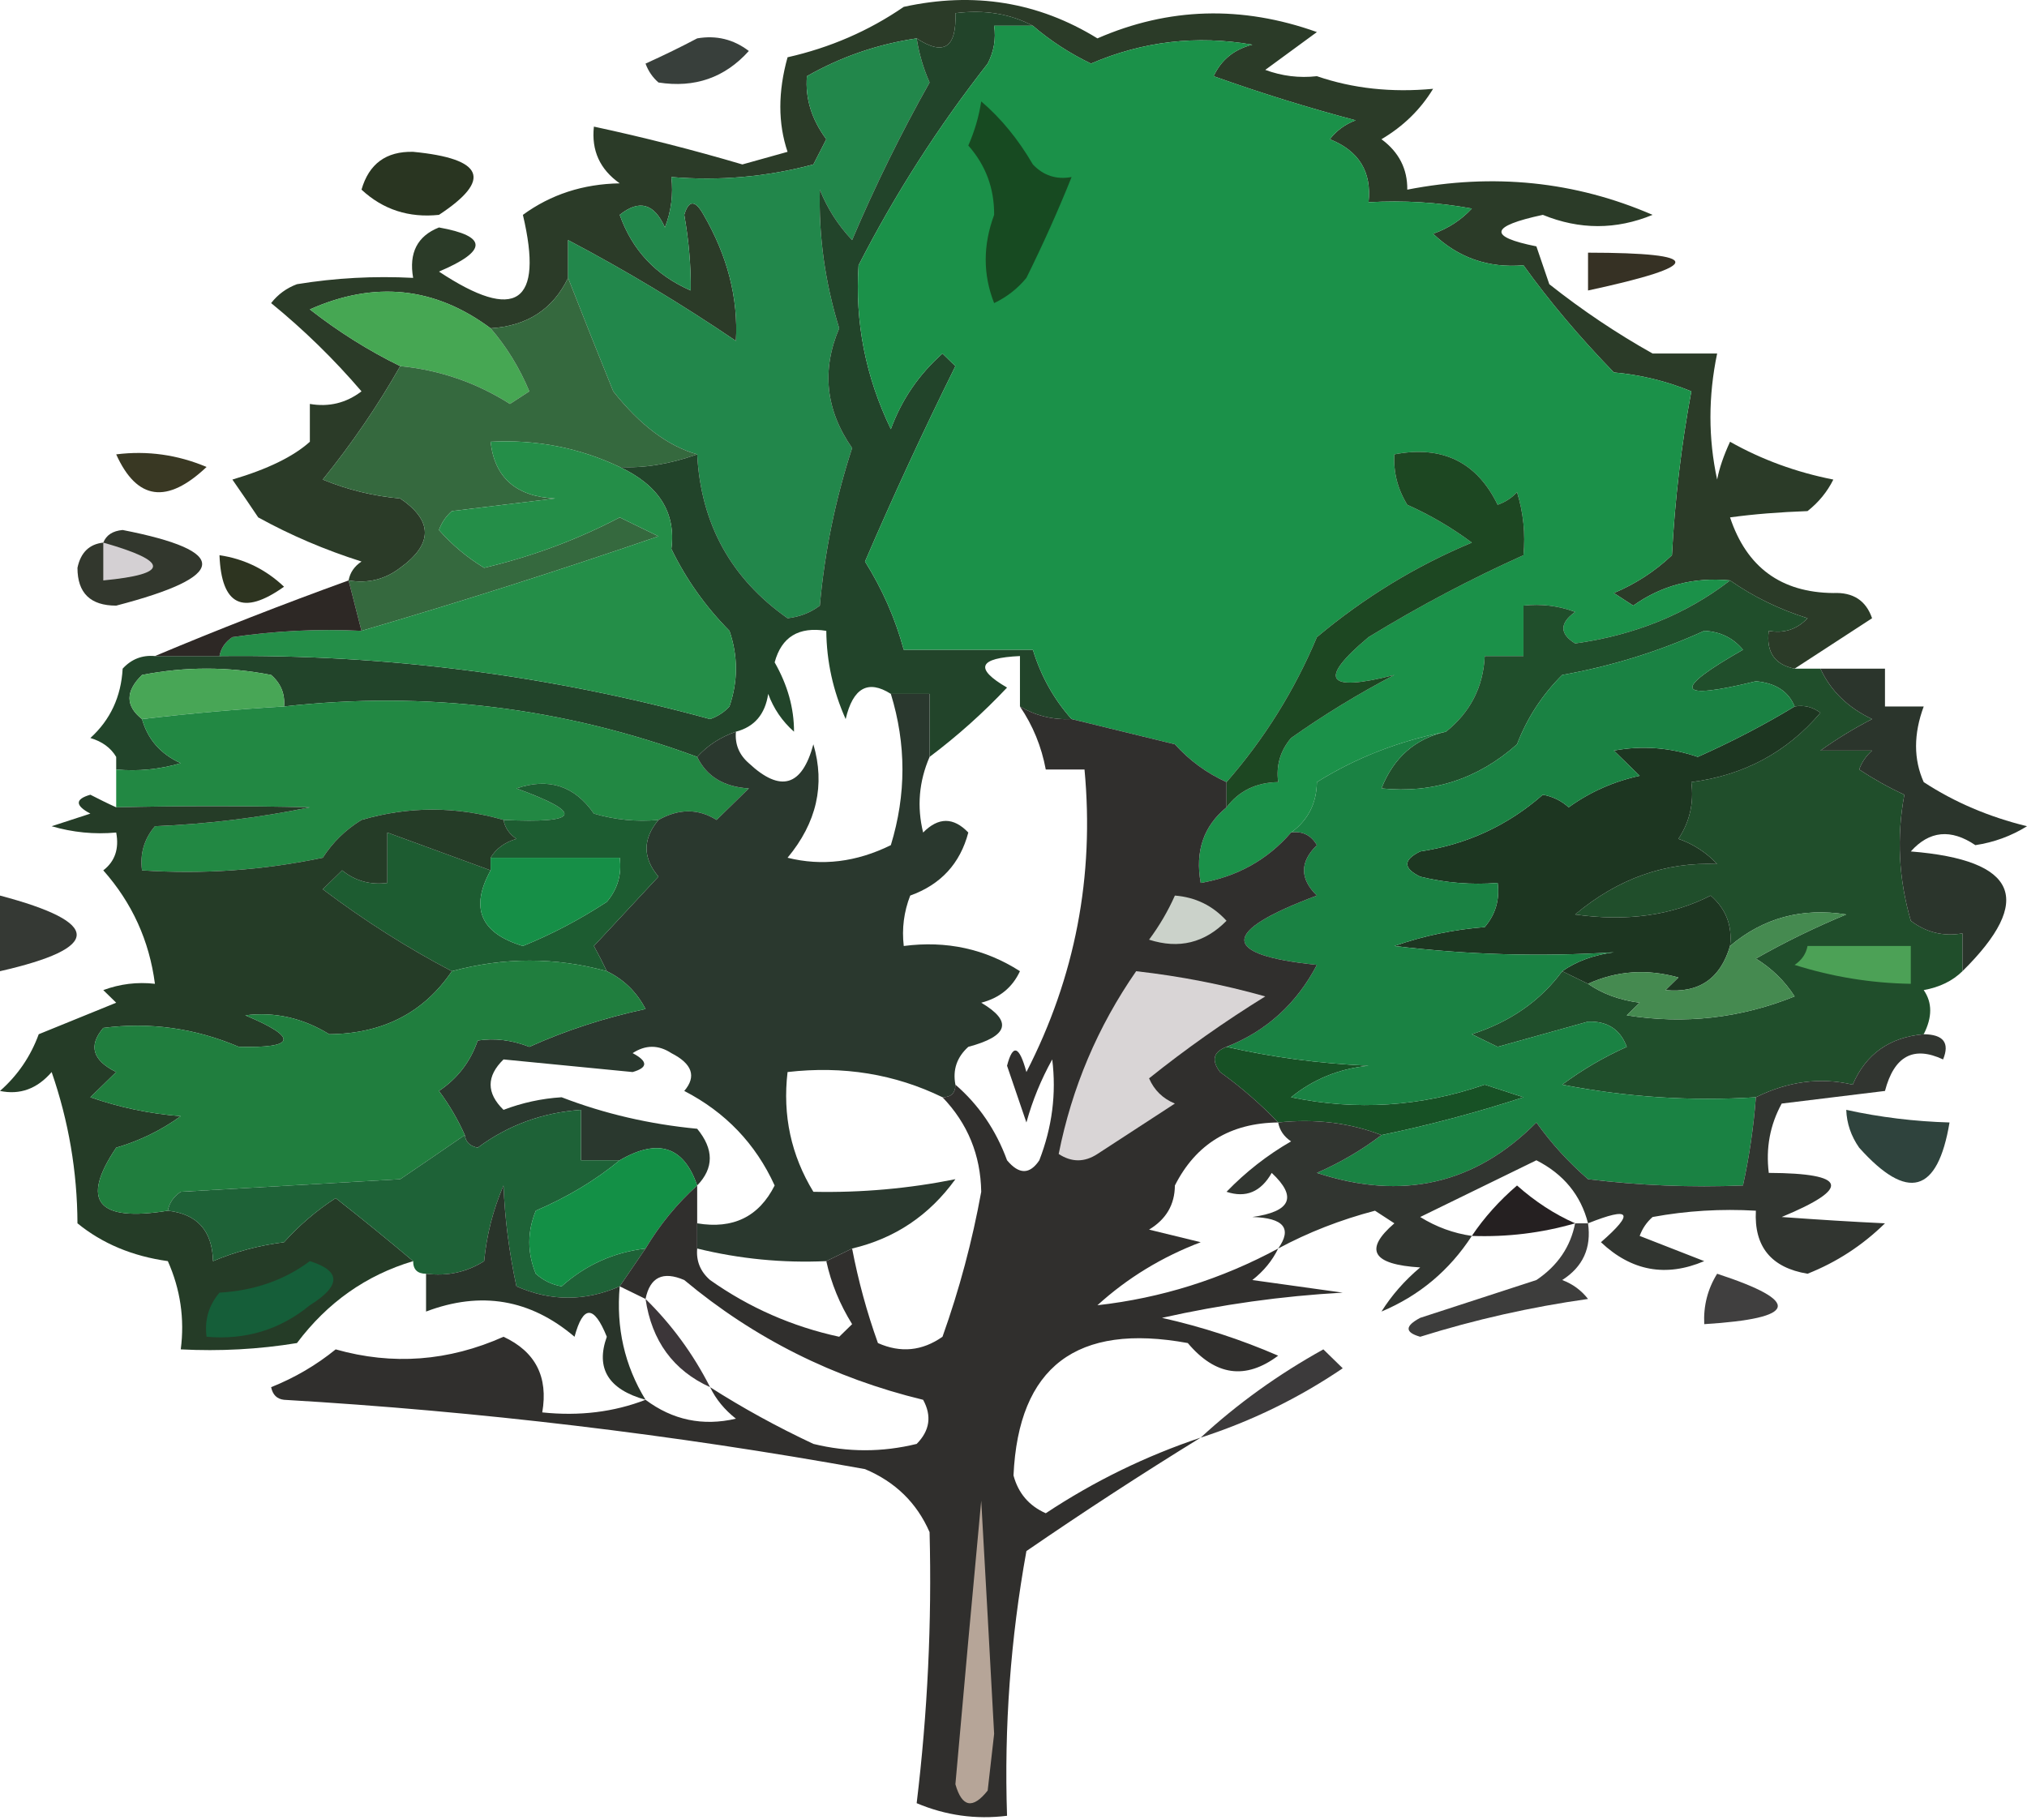 <svg xmlns="http://www.w3.org/2000/svg" width="157" height="141" viewBox="0 0 157 141" fill="none"><path fill-rule="evenodd" clip-rule="evenodd" d="M54 2.973C55.478 2.719 56.811 3.041 58 3.949C56.142 6.019 53.809 6.83 51 6.39C50.543 5.99 50.209 5.502 50 4.926C51.449 4.271 52.782 3.617 54 2.973Z" fill="#383F3B"></path><path fill-rule="evenodd" clip-rule="evenodd" d="M32 11.761C37.479 12.289 38.146 13.919 34 16.644C31.673 16.888 29.673 16.243 28 14.691C28.577 12.689 29.91 11.712 32 11.761Z" fill="#293521"></path><path fill-rule="evenodd" clip-rule="evenodd" d="M102 5.902C104.787 6.859 107.787 7.181 111 6.879C110.021 8.49 108.688 9.789 107 10.785C108.353 11.781 109.02 13.089 109 14.691C115.672 13.392 122.006 14.046 128 16.644C125.18 17.806 122.347 17.806 119.5 16.644C115.398 17.523 115.231 18.333 119 19.085C119.333 20.061 119.667 21.038 120 22.015C122.565 24.046 125.232 25.833 128 27.385C129.667 27.385 131.333 27.385 133 27.385C132.308 30.705 132.308 33.957 133 37.15C133.169 36.271 133.502 35.295 134 34.221C136.458 35.607 139.125 36.584 142 37.15C141.523 38.107 140.857 38.918 140 39.592C137.843 39.67 135.843 39.826 134 40.08C135.286 43.947 137.953 45.9 142 45.939C143.527 45.87 144.527 46.515 145 47.892C142.96 49.22 140.96 50.519 139 51.798C137.452 51.485 136.785 50.509 137 48.868C138.175 49.083 139.175 48.761 140 47.892C137.796 47.198 135.796 46.222 134 44.962C131.21 44.689 128.71 45.343 126.5 46.915C126 46.593 125.5 46.261 125 45.939C126.693 45.226 128.193 44.249 129.5 43.009C129.726 38.722 130.226 34.494 131 30.315C129.077 29.524 127.077 29.035 125 28.85C122.354 26.126 120.021 23.362 118 20.55C115.274 20.784 112.941 19.964 111 18.108C112.172 17.698 113.172 17.044 114 16.155C111.354 15.667 108.687 15.511 106 15.667C106.256 13.314 105.256 11.683 103 10.785C103.525 10.111 104.192 9.623 105 9.32C101.275 8.334 97.608 7.191 94 5.902C94.59 4.633 95.59 3.822 97 3.461C92.688 2.709 88.522 3.197 84.5 4.926C82.857 4.135 81.357 3.158 80 1.996C78.235 1.059 76.235 0.737 74 1.02C74.098 3.705 73.098 4.35 71 2.973C67.972 3.422 65.138 4.398 62.5 5.902C62.359 7.621 62.859 9.242 64 10.785C63.667 11.439 63.333 12.084 63 12.738C59.393 13.704 55.726 14.027 52 13.714C52.157 15.052 51.99 16.361 51.5 17.62C50.674 15.755 49.507 15.433 48 16.644C48.969 19.378 50.802 21.331 53.5 22.503C53.521 20.608 53.354 18.655 53 16.644C53.346 15.472 53.846 15.472 54.5 16.644C56.354 19.847 57.188 23.098 57 26.409C52.767 23.538 48.433 20.931 44 18.597C44 19.573 44 20.55 44 21.526C42.837 23.948 40.837 25.256 38 25.432C33.688 22.22 29.021 21.731 24 23.968C26.224 25.706 28.558 27.17 31 28.362C29.258 31.428 27.258 34.358 25 37.15C26.923 37.941 28.923 38.429 31 38.615C33.544 40.343 33.544 42.14 31 43.986C29.811 44.894 28.478 45.216 27 44.962C27.111 44.357 27.444 43.869 28 43.498C25.164 42.599 22.498 41.457 20 40.08C19.359 39.123 18.692 38.146 18 37.15C20.735 36.34 22.735 35.363 24 34.221C24 33.244 24 32.268 24 31.291C25.478 31.545 26.811 31.223 28 30.315C25.86 27.815 23.527 25.54 21 23.479C21.525 22.805 22.192 22.317 23 22.015C25.982 21.526 28.982 21.37 32 21.526C31.657 19.593 32.324 18.284 34 17.62C37.778 18.294 37.778 19.436 34 21.038C39.96 24.983 42.127 23.518 40.5 16.644C42.666 15.062 45.166 14.251 48 14.203C46.463 13.119 45.797 11.654 46 9.808C49.863 10.638 53.696 11.615 57.5 12.738C58.667 12.415 59.833 12.084 61 11.761C60.254 9.554 60.254 7.113 61 4.437C64.285 3.695 67.285 2.397 70 0.531C75.425 -0.66 80.425 0.151 85 2.973C90.511 0.571 96.178 0.405 102 2.484C100.667 3.461 99.333 4.437 98 5.414C99.293 5.892 100.627 6.058 102 5.902Z" fill="#2B3B28"></path><path fill-rule="evenodd" clip-rule="evenodd" d="M123 19.573C132.016 19.583 132.016 20.559 123 22.503C123 21.526 123 20.55 123 19.573Z" fill="#363124"></path><path fill-rule="evenodd" clip-rule="evenodd" d="M38 25.432C39.24 26.868 40.24 28.498 41 30.315C40.5 30.637 40 30.969 39.5 31.291C36.897 29.641 34.064 28.664 31 28.362C28.558 27.17 26.224 25.706 24 23.968C29.021 21.731 33.688 22.22 38 25.432Z" fill="#46A753"></path><path fill-rule="evenodd" clip-rule="evenodd" d="M71 2.973C71.177 4.135 71.511 5.277 72 6.39C69.77 10.355 67.77 14.427 66 18.597C64.916 17.454 64.083 16.155 63.5 14.691C63.404 18.304 63.904 21.887 65 25.432C63.619 28.674 63.953 31.77 66 34.709C64.704 38.683 63.871 42.755 63.5 46.915C62.775 47.462 61.942 47.784 61 47.892C56.618 44.816 54.285 40.578 54 35.197C51.745 34.562 49.578 32.941 47.5 30.315C46.272 27.288 45.106 24.358 44 21.526C44 20.55 44 19.573 44 18.597C48.433 20.93 52.767 23.538 57 26.409C57.188 23.098 56.354 19.847 54.5 16.644C53.846 15.472 53.346 15.472 53 16.644C53.354 18.655 53.521 20.608 53.5 22.503C50.802 21.331 48.969 19.378 48 16.644C49.507 15.433 50.674 15.755 51.5 17.62C51.99 16.36 52.157 15.052 52 13.714C55.726 14.027 59.393 13.704 63 12.738C63.333 12.083 63.667 11.439 64 10.785C62.859 9.242 62.359 7.621 62.5 5.902C65.138 4.398 67.972 3.422 71 2.973Z" fill="#22874B"></path><path fill-rule="evenodd" clip-rule="evenodd" d="M44 21.526C45.106 24.358 46.272 27.288 47.5 30.315C49.578 32.941 51.745 34.562 54 35.197C51.848 35.959 49.848 36.281 48 36.174C44.87 34.689 41.537 34.035 38 34.221C38.309 37.004 39.975 38.468 43 38.615C40.333 38.937 37.667 39.269 35 39.591C34.543 39.992 34.209 40.48 34 41.056C35.014 42.209 36.181 43.185 37.5 43.986C41.211 43.107 44.711 41.808 48 40.08C49 40.568 50 41.056 51 41.544C43.336 44.181 35.669 46.622 28 48.868C27.667 47.569 27.333 46.261 27 44.962C28.478 45.216 29.811 44.894 31 43.986C33.544 42.14 33.544 40.343 31 38.615C28.923 38.429 26.923 37.941 25 37.15C27.258 34.357 29.258 31.428 31 28.362C34.064 28.664 36.897 29.641 39.5 31.291C40 30.969 40.5 30.637 41 30.315C40.24 28.498 39.24 26.868 38 25.432C40.837 25.256 42.837 23.948 44 21.526Z" fill="#35693E"></path><path fill-rule="evenodd" clip-rule="evenodd" d="M9 35.197C11.424 34.895 13.757 35.227 16 36.174C12.935 39.074 10.602 38.752 9 35.197Z" fill="#393823"></path><path fill-rule="evenodd" clip-rule="evenodd" d="M80 1.996C79 1.996 78 1.996 77 1.996C77.15 3.022 76.983 3.998 76.5 4.926C72.653 9.837 69.32 15.042 66.5 20.55C66.21 24.954 67.043 29.192 69 33.244C69.837 30.959 71.171 29.006 73 27.385C73.333 27.707 73.667 28.04 74 28.362C71.515 33.381 69.181 38.429 67 43.498C68.35 45.656 69.35 47.931 70 50.333C73.333 50.333 76.667 50.333 80 50.333C80.63 52.384 81.63 54.171 83 55.704C81.541 55.772 80.208 55.44 79 54.727C79 53.428 79 52.12 79 50.821C75.782 50.968 75.448 51.778 78 53.263C76.156 55.225 74.156 57.012 72 58.633C72 57.002 72 55.382 72 53.751C71 53.751 70 53.751 69 53.751C67.233 52.628 66.067 53.282 65.5 55.704C64.523 53.516 64.023 51.241 64 48.868C61.865 48.526 60.532 49.337 60 51.309C61.004 53.067 61.504 54.854 61.5 56.68C60.585 55.87 59.919 54.893 59.5 53.751C59.264 55.333 58.431 56.309 57 56.68C55.791 57.1 54.791 57.754 54 58.633C43.628 54.796 32.961 53.497 22 54.727C22.086 53.751 21.752 52.94 21 52.286C17.667 51.632 14.333 51.632 11 52.286C9.709 53.546 9.709 54.688 11 55.704C11.444 57.276 12.444 58.418 14 59.121C12.366 59.6 10.699 59.766 9 59.61C9 59.288 9 58.956 9 58.633C8.582 57.93 7.916 57.442 7 57.169C8.546 55.762 9.379 53.975 9.5 51.798C10.171 51.065 11.004 50.733 12 50.821C13.667 50.821 15.333 50.821 17 50.821C29.925 50.675 42.591 52.306 55 55.704C55.586 55.499 56.086 55.176 56.5 54.727C57.167 52.774 57.167 50.821 56.5 48.868C54.645 46.993 53.145 44.884 52 42.521C52.369 39.709 51.035 37.599 48 36.174C49.848 36.281 51.848 35.959 54 35.197C54.285 40.578 56.618 44.816 61 47.892C61.942 47.784 62.775 47.462 63.5 46.915C63.871 42.755 64.704 38.683 66 34.709C63.953 31.77 63.619 28.674 65 25.432C63.904 21.887 63.404 18.304 63.5 14.691C64.083 16.155 64.916 17.454 66 18.597C67.77 14.427 69.77 10.355 72 6.39C71.511 5.277 71.177 4.135 71 2.973C73.098 4.35 74.098 3.705 74 1.02C76.235 0.737 78.235 1.059 80 1.996Z" fill="#22442A"></path><path fill-rule="evenodd" clip-rule="evenodd" d="M80.001 1.996C81.357 3.158 82.857 4.135 84.501 4.926C88.522 3.197 92.689 2.709 97.001 3.461C95.591 3.822 94.591 4.633 94.001 5.902C97.609 7.191 101.275 8.334 105 9.32C104.192 9.623 103.525 10.111 103 10.785C105.256 11.683 106.256 13.314 106 15.667C108.687 15.511 111.354 15.667 114 16.155C113.172 17.044 112.172 17.698 111 18.108C112.941 19.964 115.274 20.784 118 20.55C120.021 23.362 122.354 26.125 125 28.85C127.077 29.035 129.077 29.524 131 30.315C130.226 34.494 129.726 38.722 129.5 43.009C128.193 44.249 126.693 45.226 125 45.939C125.5 46.261 126 46.593 126.5 46.915C128.71 45.343 131.21 44.689 134 44.962C130.621 47.579 126.621 49.2 122 49.845C120.789 49.093 120.789 48.273 122 47.403C120.707 46.925 119.373 46.759 118 46.915C118 48.214 118 49.522 118 50.821C117 50.821 116 50.821 115 50.821C114.885 53.214 113.885 55.167 112 56.68C108.351 57.403 105.017 58.702 102 60.586C101.973 62.246 101.306 63.545 100 64.492C98.16 66.611 95.826 67.91 93.001 68.398C92.555 65.947 93.221 63.994 95.001 62.539C95.968 61.26 97.302 60.615 99.001 60.586C98.831 59.297 99.163 58.155 100 57.168C102.56 55.362 105.227 53.731 108 52.286C102.717 53.643 102.051 52.667 106 49.356C109.937 46.944 113.937 44.835 118 43.009C118.16 41.349 117.994 39.718 117.5 38.127C117.086 38.576 116.586 38.898 116 39.103C114.391 35.793 111.724 34.484 108 35.197C107.921 36.594 108.254 37.892 109 39.103C110.787 39.904 112.454 40.88 114 42.033C109.669 43.839 105.669 46.281 102 49.356C100.267 53.487 97.933 57.227 95.001 60.586C93.471 59.893 92.138 58.916 91.001 57.657C88.334 57.002 85.667 56.358 83.001 55.704C81.631 54.171 80.631 52.384 80.001 50.333C76.667 50.333 73.334 50.333 70.001 50.333C69.351 47.931 68.351 45.656 67.001 43.497C69.182 38.429 71.515 33.381 74.001 28.362C73.667 28.039 73.334 27.707 73.001 27.385C71.171 29.006 69.838 30.959 69.001 33.244C67.044 29.192 66.21 24.954 66.501 20.55C69.32 15.042 72.654 9.837 76.501 4.926C76.983 3.998 77.15 3.021 77.001 1.996C78.001 1.996 79.001 1.996 80.001 1.996Z" fill="#1B9149"></path><path fill-rule="evenodd" clip-rule="evenodd" d="M76 7.855C77.535 9.164 78.868 10.794 80 12.738C80.825 13.607 81.825 13.929 83 13.714C81.956 16.321 80.79 18.919 79.5 21.526C78.811 22.366 77.978 23.011 77 23.479C76.13 21.272 76.13 18.997 77 16.644C77.014 14.583 76.347 12.796 75 11.273C75.489 10.16 75.823 9.017 76 7.855Z" fill="#174A21"></path><path fill-rule="evenodd" clip-rule="evenodd" d="M17 43.009C18.923 43.292 20.59 44.113 22 45.45C18.814 47.716 17.148 46.905 17 43.009Z" fill="#2D3420"></path><path fill-rule="evenodd" clip-rule="evenodd" d="M8 42.033C8.235 41.447 8.735 41.124 9.5 41.056C17.872 42.697 17.706 44.65 9 46.915C7 46.915 6 45.939 6 43.986C6.247 42.804 6.914 42.15 8 42.033Z" fill="#32372D"></path><path fill-rule="evenodd" clip-rule="evenodd" d="M8 42.033C13.138 43.497 13.138 44.474 8 44.962C8 43.986 8 43.009 8 42.033Z" fill="#D4D0D3"></path><path fill-rule="evenodd" clip-rule="evenodd" d="M48 36.174C51.035 37.599 52.369 39.709 52 42.521C53.145 44.884 54.645 46.993 56.5 48.868C57.167 50.821 57.167 52.774 56.5 54.727C56.086 55.176 55.586 55.499 55 55.704C42.591 52.306 29.925 50.675 17 50.821C17.111 50.216 17.444 49.727 18 49.356C21.317 48.868 24.65 48.702 28 48.868C35.669 46.622 43.336 44.181 51 41.544C50 41.056 49 40.568 48 40.08C44.711 41.808 41.211 43.107 37.5 43.986C36.181 43.185 35.014 42.209 34 41.056C34.209 40.48 34.543 39.992 35 39.592C37.667 39.269 40.333 38.937 43 38.615C39.975 38.468 38.309 37.004 38 34.221C41.537 34.035 44.87 34.689 48 36.174Z" fill="#248E48"></path><path fill-rule="evenodd" clip-rule="evenodd" d="M95 62.539C95 61.885 95 61.24 95 60.586C97.933 57.227 100.267 53.487 102 49.356C105.669 46.281 109.669 43.839 114 42.033C112.454 40.88 110.787 39.904 109 39.103C108.254 37.892 107.921 36.594 108 35.197C111.724 34.484 114.391 35.793 116 39.103C116.586 38.898 117.086 38.576 117.5 38.127C117.994 39.718 118.16 41.349 118 43.009C113.937 44.835 109.937 46.945 106 49.356C102.051 52.667 102.717 53.643 108 52.286C105.227 53.731 102.56 55.362 100 57.169C99.163 58.155 98.83 59.297 99 60.586C97.301 60.616 95.967 61.26 95 62.539Z" fill="#1D4722"></path><path fill-rule="evenodd" clip-rule="evenodd" d="M27 44.962C27.333 46.261 27.667 47.569 28 48.868C24.65 48.702 21.317 48.868 18 49.356C17.444 49.727 17.111 50.216 17 50.821C15.333 50.821 13.667 50.821 12 50.821C16.904 48.761 21.904 46.808 27 44.962Z" fill="#2D2825"></path><path fill-rule="evenodd" clip-rule="evenodd" d="M134 44.962C135.796 46.222 137.796 47.198 140 47.892C139.175 48.761 138.175 49.083 137 48.868C136.785 50.509 137.452 51.485 139 51.798C139.667 51.798 140.333 51.798 141 51.798C141.792 53.516 143.125 54.815 145 55.704C143.592 56.426 142.259 57.246 141 58.145C142.333 58.145 143.667 58.145 145 58.145C144.543 58.545 144.209 59.033 144 59.61C145.128 60.352 146.295 61.006 147.5 61.563C146.892 64.834 147.059 68.086 148 71.328C149.189 72.236 150.522 72.558 152 72.304C152 73.281 152 74.257 152 75.234C151.237 75.986 150.237 76.474 149 76.698C149.671 77.665 149.671 78.798 149 80.116C146.352 80.35 144.518 81.649 143.5 84.022C141.004 83.436 138.504 83.758 136 84.999C130.956 85.321 125.956 84.989 121 84.022C122.546 82.87 124.213 81.893 126 81.093C125.5 79.745 124.5 79.091 123 79.14C120.667 79.794 118.333 80.438 116 81.093C115.333 80.77 114.667 80.438 114 80.116C116.978 79.159 119.311 77.528 121 75.234C121.667 75.556 122.333 75.888 123 76.21C124.109 76.982 125.442 77.47 127 77.675C126.667 77.997 126.333 78.329 126 78.651C130.472 79.364 134.805 78.876 139 77.187C138.237 75.995 137.237 75.019 136 74.257C138.269 72.968 140.602 71.835 143 70.839C139.556 70.293 136.556 71.113 134 73.281C134.188 71.718 133.688 70.41 132.5 69.375C129.486 70.918 125.986 71.406 122 70.839C125.321 68.056 128.988 66.758 133 66.933C132.172 66.045 131.172 65.391 130 64.98C130.88 63.652 131.214 62.188 131 60.586C135.075 60.059 138.408 58.272 141 55.215C140.406 54.766 139.739 54.6 139 54.727C138.53 53.565 137.53 52.911 136 52.774C129.793 54.297 129.46 53.487 135 50.333C134.237 49.415 133.237 48.927 132 48.868C128.532 50.45 124.866 51.593 121 52.286C119.445 53.829 118.278 55.626 117.5 57.657C114.479 60.342 110.979 61.484 107 61.074C107.945 58.682 109.611 57.217 112 56.68C113.885 55.167 114.885 53.214 115 50.821C116 50.821 117 50.821 118 50.821C118 49.522 118 48.214 118 46.915C119.373 46.759 120.707 46.925 122 47.403C120.789 48.273 120.789 49.093 122 49.845C126.621 49.2 130.621 47.579 134 44.962Z" fill="#204E2B"></path><path fill-rule="evenodd" clip-rule="evenodd" d="M22 54.727C18.321 54.942 14.654 55.274 11 55.704C9.708 54.688 9.708 53.546 11 52.286C14.333 51.632 17.666 51.632 21 52.286C21.752 52.94 22.085 53.751 22 54.727Z" fill="#48A656"></path><path fill-rule="evenodd" clip-rule="evenodd" d="M54 58.633C54.73 60.147 56.063 60.957 58 61.075C57.167 61.885 56.333 62.705 55.5 63.516C54.086 62.627 52.586 62.627 51 63.516C49.301 63.672 47.634 63.506 46 63.028C44.503 60.87 42.503 60.225 40 61.075C45.275 62.989 44.942 63.799 39 63.516C35.322 62.451 31.655 62.451 28 63.516C26.763 64.278 25.763 65.254 25 66.445C20.38 67.412 15.714 67.744 11 67.422C10.83 66.133 11.163 64.99 12 64.004C16.041 63.838 20.041 63.35 24 62.539C18.889 62.422 13.889 62.422 9 62.539C9 61.563 9 60.586 9 59.61C10.699 59.766 12.366 59.6 14 59.121C12.444 58.419 11.444 57.276 11 55.704C14.655 55.274 18.321 54.942 22 54.727C32.961 53.497 43.628 54.796 54 58.633Z" fill="#228843"></path><path fill-rule="evenodd" clip-rule="evenodd" d="M69 53.751C70 53.751 71 53.751 72 53.751C72 55.381 72 57.002 72 58.633C71.177 60.537 71.01 62.49 71.5 64.492C72.683 63.291 73.849 63.291 75 64.492C74.368 66.894 72.868 68.525 70.5 69.375C70.01 70.634 69.843 71.943 70 73.281C73.307 72.851 76.307 73.505 79 75.234C78.41 76.503 77.41 77.314 76 77.675C78.446 79.12 78.112 80.263 75 81.093C74.114 81.893 73.781 82.87 74 84.022C74 84.676 73.667 84.999 73 84.999C69.313 83.202 65.313 82.548 61 83.046C60.606 86.395 61.273 89.491 63 92.322C66.74 92.401 70.406 92.069 74 91.346C71.98 94.148 69.314 95.936 66 96.717C65.333 97.039 64.667 97.371 64 97.693C60.598 97.849 57.264 97.517 54 96.717C54 96.062 54 95.418 54 94.764C56.778 95.232 58.778 94.256 60 91.834C58.528 88.602 56.194 86.161 53 84.51C53.958 83.388 53.625 82.411 52 81.581C51 80.927 50 80.927 49 81.581C50.196 82.216 50.196 82.704 49 83.046C45.667 82.723 42.333 82.391 39 82.069C37.667 83.368 37.667 84.676 39 85.975C40.438 85.428 41.938 85.096 43.5 84.999C46.814 86.278 50.314 87.088 54 87.44C55.301 89.022 55.301 90.487 54 91.834C52.967 88.807 50.967 88.153 48 89.881C47 89.881 46 89.881 45 89.881C45 88.582 45 87.274 45 85.975C42.025 86.18 39.358 87.157 37 88.905C36.393 88.787 36.06 88.456 36 87.928C35.472 86.737 34.805 85.594 34 84.51C35.439 83.544 36.439 82.245 37 80.604C38.303 80.399 39.636 80.565 41 81.093C43.842 79.814 46.842 78.837 50 78.163C49.312 76.845 48.312 75.868 47 75.234C46.696 74.599 46.363 73.945 46 73.281C47.663 71.494 49.33 69.707 51 67.91C49.772 66.455 49.772 64.99 51 63.516C52.586 62.627 54.086 62.627 55.5 63.516C56.333 62.705 57.167 61.885 58 61.074C56.063 60.957 54.73 60.147 54 58.633C54.791 57.754 55.791 57.1 57 56.68C56.914 57.657 57.248 58.467 58 59.121C60.453 61.416 62.119 60.928 63 57.657C63.923 60.801 63.257 63.73 61 66.445C63.659 67.109 66.326 66.787 69 65.469C70.198 61.553 70.198 57.647 69 53.751Z" fill="#2A382E"></path><path fill-rule="evenodd" clip-rule="evenodd" d="M139 54.727C139.739 54.6 140.406 54.766 141 55.215C138.408 58.272 135.075 60.059 131 60.586C131.214 62.188 130.88 63.653 130 64.981C131.172 65.391 132.172 66.045 133 66.933C128.988 66.758 125.321 68.056 122 70.84C125.986 71.406 129.486 70.918 132.5 69.375C133.688 70.41 134.188 71.718 134 73.281C133.251 75.82 131.584 76.952 129 76.698C129.333 76.376 129.667 76.044 130 75.722C127.571 75.038 125.238 75.195 123 76.21C122.333 75.888 121.667 75.556 121 75.234C122.109 74.462 123.442 73.974 125 73.769C119.313 74.13 113.646 73.964 108 73.281C110.266 72.49 112.6 72.002 115 71.816C115.837 70.83 116.17 69.687 116 68.398C113.973 68.555 111.973 68.398 110 67.91C108.667 67.256 108.667 66.611 110 65.957C113.62 65.41 116.787 63.945 119.5 61.563C120.272 61.7 120.939 62.032 121.5 62.539C123.148 61.348 124.981 60.537 127 60.098C126.333 59.444 125.667 58.799 125 58.145C127.18 57.735 129.346 57.901 131.5 58.633C134.127 57.462 136.627 56.163 139 54.727Z" fill="#1D3621"></path><path fill-rule="evenodd" clip-rule="evenodd" d="M51 63.516C49.772 64.99 49.772 66.455 51 67.91C49.33 69.707 47.663 71.494 46 73.281C46.363 73.945 46.696 74.599 47 75.234C43.028 74.14 39.028 74.14 35 75.234C31.599 73.456 28.266 71.347 25 68.886C25.5 68.398 26 67.91 26.5 67.422C27.511 68.242 28.678 68.564 30 68.398C30 67.099 30 65.791 30 64.492C32.667 65.469 35.333 66.445 38 67.422C36.388 70.341 37.221 72.294 40.5 73.281C42.744 72.373 44.91 71.23 47 69.863C47.837 68.877 48.17 67.734 48 66.445C44.667 66.445 41.333 66.445 38 66.445C38.417 65.742 39.084 65.254 40 64.98C39.444 64.609 39.111 64.121 39 63.516C44.942 63.799 45.275 62.988 40 61.074C42.503 60.225 44.503 60.869 46 63.027C47.634 63.506 49.301 63.672 51 63.516Z" fill="#1D5C31"></path><path fill-rule="evenodd" clip-rule="evenodd" d="M9 62.539C13.889 62.422 18.889 62.422 24 62.539C20.041 63.35 16.041 63.838 12 64.004C11.163 64.99 10.83 66.133 11 67.422C15.714 67.744 20.38 67.412 25 66.445C25.763 65.254 26.763 64.277 28 63.516C31.655 62.451 35.322 62.451 39 63.516C39.111 64.121 39.444 64.609 40 64.98C39.084 65.254 38.417 65.742 38 66.445C38 66.767 38 67.099 38 67.422C35.333 66.445 32.667 65.469 30 64.492C30 65.791 30 67.099 30 68.398C28.678 68.564 27.511 68.242 26.5 67.422C26 67.91 25.5 68.398 25 68.886C28.266 71.347 31.599 73.457 35 75.234C32.816 78.456 29.649 80.077 25.5 80.116C23.45 78.856 21.283 78.368 19 78.651C23.114 80.38 22.947 81.2 18.5 81.093C15.102 79.647 11.602 79.159 8 79.628C6.832 81.005 7.165 82.138 9 83.046C8.333 83.7 7.667 84.344 7 84.999C9.266 85.79 11.6 86.278 14 86.463C12.5 87.547 10.833 88.368 9 88.905C6.211 93.045 7.544 94.676 13 93.787C15.276 94.041 16.443 95.34 16.5 97.693C18.234 96.961 20.067 96.473 22 96.228C23.185 94.91 24.519 93.768 26 92.811C28.102 94.461 30.102 96.092 32 97.693C28.369 98.777 25.369 100.886 23 104.04C20.018 104.529 17.018 104.685 14 104.529C14.308 102.166 13.974 99.881 13 97.693C10.262 97.312 7.928 96.336 6 94.764C5.982 90.75 5.315 86.844 4 83.046C2.88 84.344 1.547 84.833 0 84.51C1.372 83.3 2.372 81.835 3 80.116C5 79.306 7 78.485 9 77.675C8.667 77.353 8.333 77.021 8 76.698C9.293 76.22 10.627 76.054 12 76.21C11.565 72.871 10.232 69.941 8 67.422C8.904 66.728 9.237 65.752 9 64.492C7.301 64.648 5.634 64.482 4 64.004C5 63.682 6 63.35 7 63.027C5.804 62.393 5.804 61.904 7 61.563C7.684 61.914 8.35 62.246 9 62.539Z" fill="#253C27"></path><path fill-rule="evenodd" clip-rule="evenodd" d="M141 51.798C142.667 51.798 144.333 51.798 146 51.798C146 52.774 146 53.751 146 54.727C147 54.727 148 54.727 149 54.727C148.209 56.866 148.209 58.819 149 60.586C151.387 62.149 154.053 63.281 157 64.004C155.771 64.766 154.438 65.254 153 65.469C151.108 64.189 149.441 64.346 148 65.957C156.266 66.621 157.599 69.707 152 75.234C152 74.257 152 73.281 152 72.304C150.522 72.558 149.189 72.236 148 71.328C147.059 68.086 146.892 64.834 147.5 61.563C146.295 61.006 145.128 60.352 144 59.61C144.209 59.033 144.543 58.545 145 58.145C143.667 58.145 142.333 58.145 141 58.145C142.259 57.246 143.592 56.426 145 55.704C143.125 54.815 141.792 53.516 141 51.798Z" fill="#2B352C"></path><path fill-rule="evenodd" clip-rule="evenodd" d="M38 66.445C41.334 66.445 44.667 66.445 48 66.445C48.17 67.734 47.837 68.877 47 69.863C44.911 71.23 42.744 72.373 40.5 73.281C37.221 72.294 36.388 70.341 38 67.422C38 67.099 38 66.767 38 66.445Z" fill="#168F47"></path><path fill-rule="evenodd" clip-rule="evenodd" d="M140 73.281C142.667 73.281 145.333 73.281 148 73.281C148 74.257 148 75.234 148 76.21C144.932 76.161 141.932 75.673 139 74.746C139.556 74.374 139.889 73.886 140 73.281Z" fill="#4CA156"></path><path fill-rule="evenodd" clip-rule="evenodd" d="M0 69.375C7.919 71.474 7.919 73.427 0 75.234C0 73.281 0 71.328 0 69.375Z" fill="#353934"></path><path fill-rule="evenodd" clip-rule="evenodd" d="M123 76.21C125.238 75.195 127.571 75.038 130 75.722C129.667 76.044 129.333 76.376 129 76.698C131.584 76.952 133.251 75.82 134 73.281C136.556 71.113 139.556 70.293 143 70.839C140.602 71.835 138.269 72.968 136 74.257C137.237 75.019 138.237 75.995 139 77.187C134.805 78.876 130.472 79.364 126 78.651C126.333 78.329 126.667 77.997 127 77.675C125.442 77.47 124.109 76.982 123 76.21Z" fill="#458A50"></path><path fill-rule="evenodd" clip-rule="evenodd" d="M47 75.234C48.312 75.868 49.312 76.845 50 78.163C46.842 78.837 43.842 79.813 41 81.093C39.636 80.565 38.303 80.399 37 80.604C36.439 82.245 35.439 83.544 34 84.51C34.805 85.594 35.472 86.737 36 87.928C34.362 89.061 32.696 90.194 31 91.346C25.333 91.668 19.667 92 14 92.322C13.444 92.693 13.111 93.182 13 93.787C7.544 94.676 6.211 93.045 9 88.905C10.833 88.368 12.5 87.547 14 86.463C11.6 86.278 9.266 85.79 7 84.999C7.667 84.344 8.333 83.7 9 83.046C7.165 82.137 6.832 81.005 8 79.628C11.602 79.159 15.102 79.647 18.5 81.093C22.947 81.2 23.114 80.38 19 78.651C21.283 78.368 23.45 78.856 25.5 80.116C29.649 80.077 32.816 78.456 35 75.234C39.028 74.14 43.028 74.14 47 75.234Z" fill="#207E3E"></path><path fill-rule="evenodd" clip-rule="evenodd" d="M95 81.093C98.477 81.893 102.144 82.382 106 82.558C103.72 82.782 101.72 83.602 100 84.999C105.052 86.053 110.052 85.731 115 84.022C116 84.344 117 84.677 118 84.999C114.378 86.18 110.711 87.157 107 87.928C104.552 86.981 101.885 86.649 99 86.952C97.667 85.555 96.167 84.247 94.5 83.046C93.808 82.128 93.975 81.483 95 81.093Z" fill="#175125"></path><path fill-rule="evenodd" clip-rule="evenodd" d="M139 54.727C136.627 56.163 134.127 57.461 131.5 58.633C129.346 57.901 127.18 57.735 125 58.145C125.667 58.799 126.333 59.444 127 60.098C124.981 60.537 123.148 61.348 121.5 62.539C120.939 62.031 120.272 61.699 119.5 61.563C116.787 63.945 113.62 65.41 110 65.957C108.667 66.611 108.667 67.256 110 67.91C111.973 68.398 113.973 68.554 116 68.398C116.17 69.687 115.837 70.83 115 71.816C112.6 72.001 110.266 72.49 108 73.281C113.646 73.964 119.313 74.13 125 73.769C123.442 73.974 122.109 74.462 121 75.234C119.311 77.528 116.978 79.159 114 80.116C114.667 80.438 115.333 80.77 116 81.093C118.333 80.438 120.667 79.794 123 79.14C124.5 79.091 125.5 79.745 126 81.093C124.213 81.893 122.546 82.87 121 84.022C125.956 84.989 130.956 85.321 136 84.999C135.826 87.303 135.493 89.579 135 91.834C130.986 92 126.986 91.834 123 91.346C121.481 90.028 120.148 88.563 119 86.952C114.261 91.737 108.595 93.035 102 90.858C103.819 90.057 105.486 89.081 107 87.928C110.711 87.157 114.378 86.18 118 84.999C117 84.676 116 84.344 115 84.022C110.052 85.731 105.052 86.053 100 84.999C101.72 83.602 103.72 82.782 106 82.557C102.144 82.382 98.477 81.893 95 81.093C98.09 79.872 100.423 77.753 102 74.745C94.51 73.974 94.51 72.177 102 69.375C100.667 68.076 100.667 66.767 102 65.469C101.543 64.688 100.876 64.365 100 64.492C101.306 63.545 101.973 62.246 102 60.586C105.017 58.702 108.351 57.403 112 56.68C109.611 57.217 107.945 58.682 107 61.074C110.979 61.485 114.479 60.342 117.5 57.657C118.278 55.626 119.445 53.829 121 52.286C124.866 51.593 128.532 50.45 132 48.868C133.237 48.927 134.237 49.415 135 50.333C129.46 53.487 129.793 54.297 136 52.774C137.53 52.911 138.53 53.565 139 54.727Z" fill="#1A8243"></path><path fill-rule="evenodd" clip-rule="evenodd" d="M143 85.975C145.627 86.551 148.294 86.874 151 86.952C150.083 92.449 147.749 93.094 144 88.905C143.373 88.006 143.039 87.03 143 85.975Z" fill="#2F433D"></path><path fill-rule="evenodd" clip-rule="evenodd" d="M48 89.881C46.105 91.444 43.938 92.742 41.5 93.787C40.833 95.418 40.833 97.039 41.5 98.67C42.061 99.177 42.728 99.51 43.5 99.646C45.36 97.986 47.527 97.01 50 96.717C49.333 97.693 48.667 98.67 48 99.646C45.327 100.818 42.66 100.818 40 99.646C39.433 97 39.099 94.393 39 91.834C38.192 93.709 37.692 95.662 37.5 97.693C36.144 98.552 34.644 98.875 33 98.67C32.333 98.67 32 98.347 32 97.693C30.102 96.092 28.102 94.461 26 92.811C24.519 93.768 23.185 94.91 22 96.228C20.067 96.473 18.234 96.961 16.5 97.693C16.443 95.34 15.276 94.041 13 93.787C13.111 93.182 13.444 92.694 14 92.323C19.667 92 25.333 91.668 31 91.346C32.696 90.194 34.362 89.061 36 87.928C36.06 88.456 36.393 88.787 37 88.905C39.358 87.157 42.025 86.18 45 85.975C45 87.274 45 88.582 45 89.881C46 89.881 47 89.881 48 89.881Z" fill="#1E6237"></path><path fill-rule="evenodd" clip-rule="evenodd" d="M54 91.834C52.437 93.24 51.104 94.871 50 96.717C47.527 97.01 45.36 97.986 43.5 99.646C42.728 99.51 42.061 99.177 41.5 98.67C40.833 97.039 40.833 95.418 41.5 93.787C43.938 92.742 46.105 91.444 48 89.881C50.967 88.153 52.967 88.807 54 91.834Z" fill="#139046"></path><path fill-rule="evenodd" clip-rule="evenodd" d="M48 99.646C47.71 102.849 48.377 105.779 50 108.435C47.12 107.634 46.12 106.003 47 103.552C46.002 101.082 45.169 101.082 44.5 103.552C41.081 100.642 37.248 99.988 33 101.599C33 100.623 33 99.646 33 98.67C34.644 98.875 36.144 98.553 37.5 97.693C37.692 95.662 38.192 93.709 39 91.834C39.099 94.393 39.433 97 40 99.646C42.66 100.818 45.327 100.818 48 99.646Z" fill="#29342A"></path><path fill-rule="evenodd" clip-rule="evenodd" d="M149 80.116C150.528 80.136 151.028 80.78 150.5 82.069C148.208 80.995 146.708 81.806 146 84.51C143.333 84.833 140.667 85.165 138 85.487C137.094 87.147 136.761 88.934 137 90.858C143.08 90.887 143.413 92.029 138 94.275C140.832 94.481 143.498 94.647 146 94.764C144.247 96.482 142.247 97.781 140 98.67C137.186 98.201 135.852 96.57 136 93.787C133.313 93.631 130.646 93.787 128 94.275C127.543 94.676 127.209 95.164 127 95.74C128.667 96.394 130.333 97.039 132 97.693C129.035 98.953 126.368 98.465 124 96.228C126.63 93.934 126.297 93.445 123 94.764C122.445 92.586 121.111 90.955 119 89.881C116 91.346 113 92.811 110 94.275C111.245 95.047 112.578 95.535 114 95.74C112.261 98.416 109.927 100.369 107 101.599C107.79 100.34 108.79 99.197 110 98.181C106.287 97.957 105.62 96.814 108 94.764C107.5 94.442 107 94.109 106.5 93.787C103.823 94.49 101.323 95.467 99 96.717C100.102 95.164 99.435 94.344 97 94.275C99.993 93.856 100.493 92.723 98.5 90.858C97.663 92.332 96.496 92.82 95 92.323C96.484 90.789 98.151 89.481 100 88.416C99.444 88.045 99.111 87.557 99 86.952C101.885 86.649 104.552 86.981 107 87.928C105.486 89.081 103.819 90.057 102 90.858C108.595 93.035 114.261 91.737 119 86.952C120.148 88.563 121.481 90.028 123 91.346C126.986 91.834 130.986 92 135 91.834C135.493 89.579 135.826 87.303 136 84.999C138.504 83.759 141.004 83.436 143.5 84.022C144.518 81.649 146.352 80.351 149 80.116Z" fill="#313530"></path><path fill-rule="evenodd" clip-rule="evenodd" d="M122 94.764C119.404 95.516 116.737 95.838 114 95.74C114.958 94.314 116.124 93.016 117.5 91.834C118.909 93.084 120.409 94.061 122 94.764Z" fill="#252021"></path><path fill-rule="evenodd" clip-rule="evenodd" d="M24 97.693C26.427 98.455 26.427 99.597 24 101.111C21.692 103.005 19.026 103.816 16 103.552C15.83 102.263 16.163 101.121 17 100.134C19.691 99.978 22.024 99.168 24 97.693Z" fill="#155E39"></path><path fill-rule="evenodd" clip-rule="evenodd" d="M122 94.764C122.333 94.764 122.667 94.764 123 94.764C123.273 96.668 122.607 98.133 121 99.158C121.808 99.461 122.475 99.949 123 100.623C118.567 101.248 114.234 102.224 110 103.552C108.804 103.21 108.804 102.722 110 102.087C113 101.111 116 100.134 119 99.158C120.641 98.055 121.641 96.59 122 94.764Z" fill="#3D3D3C"></path><path fill-rule="evenodd" clip-rule="evenodd" d="M133 98.67C139.58 100.828 139.247 102.126 132 102.576C131.933 101.15 132.266 99.851 133 98.67Z" fill="#403F3F"></path><path fill-rule="evenodd" clip-rule="evenodd" d="M50 100.623C52.022 102.605 53.689 104.88 55 107.458C52.147 106.159 50.48 103.874 50 100.623Z" fill="#3C3639"></path><path fill-rule="evenodd" clip-rule="evenodd" d="M79 54.727C80.208 55.44 81.541 55.772 83 55.704C85.667 56.358 88.333 57.002 91 57.657C92.137 58.916 93.47 59.893 95 60.586C95 61.24 95 61.885 95 62.539C93.22 63.994 92.554 65.947 93 68.398C95.826 67.91 98.16 66.611 100 64.492C100.876 64.365 101.543 64.688 102 65.469C100.667 66.767 100.667 68.076 102 69.375C94.51 72.177 94.51 73.974 102 74.745C100.423 77.753 98.09 79.872 95 81.093C93.975 81.483 93.808 82.128 94.5 83.046C96.167 84.247 97.667 85.555 99 86.952C95.3 86.991 92.633 88.612 91 91.834C90.989 93.319 90.323 94.451 89 95.252C90.333 95.574 91.667 95.906 93 96.228C89.997 97.371 87.33 98.992 85 101.111C89.934 100.554 94.601 99.09 99 96.717C98.547 97.654 97.881 98.465 97 99.158C99.333 99.48 101.667 99.812 104 100.134C99.271 100.398 94.604 101.052 90 102.087C93.095 102.781 96.095 103.757 99 105.017C96.474 106.911 94.141 106.579 92 104.04C83.387 102.459 78.887 105.876 78.5 114.294C78.868 115.671 79.701 116.647 81 117.223C84.743 114.743 88.743 112.79 93 111.364C88.479 114.147 83.979 117.077 79.5 120.153C78.27 126.939 77.77 133.775 78 140.659C75.576 140.962 73.243 140.63 71 139.683C71.847 132.662 72.18 125.66 72 118.688C71.013 116.422 69.346 114.792 67 113.805C52.094 111.11 37.094 109.323 22 108.435C21.457 108.376 21.124 108.054 21 107.458C22.832 106.726 24.499 105.749 26 104.529C30.415 105.779 34.749 105.447 39 103.552C41.475 104.704 42.475 106.657 42 109.411C44.885 109.714 47.552 109.382 50 108.435C52.102 110.007 54.435 110.495 57 109.899C56.12 109.206 55.453 108.396 55 107.458C57.505 109.06 60.171 110.524 63 111.852C65.667 112.507 68.333 112.507 71 111.852C72.017 110.827 72.184 109.685 71.5 108.435C64.566 106.755 58.399 103.669 53 99.158C51.343 98.445 50.343 98.933 50 100.623C49.333 100.3 48.667 99.968 48 99.646C48.667 98.67 49.333 97.693 50 96.717C51.104 94.871 52.437 93.24 54 91.834C54 92.811 54 93.787 54 94.764C54 95.418 54 96.062 54 96.717C53.914 97.693 54.248 98.504 55 99.158C58.026 101.296 61.359 102.761 65 103.552C65.333 103.23 65.667 102.898 66 102.576C65.043 101.033 64.377 99.412 64 97.693C64.667 97.371 65.333 97.039 66 96.717C66.479 99.216 67.145 101.658 68 104.04C69.759 104.822 71.425 104.656 73 103.552C74.307 99.89 75.307 96.141 76 92.322C75.952 89.471 74.952 87.03 73 84.999C73.667 84.999 74 84.676 74 84.022C75.809 85.585 77.142 87.538 78 89.881C78.925 90.994 79.759 90.994 80.5 89.881C81.495 87.313 81.828 84.716 81.5 82.069C80.638 83.622 79.971 85.243 79.5 86.952C79 85.487 78.5 84.022 78 82.557C78.444 80.839 78.944 80.995 79.5 83.046C83.277 75.693 84.777 67.881 84 59.61C83 59.61 82 59.61 81 59.61C80.669 57.832 80.002 56.202 79 54.727Z" fill="#302F2D"></path><path fill-rule="evenodd" clip-rule="evenodd" d="M88 75.234C91.379 75.615 94.712 76.259 98 77.187C94.841 79.14 91.841 81.259 89 83.534C89.405 84.462 90.072 85.106 91 85.487C89 86.786 87 88.094 85 89.393C84 90.047 83 90.047 82 89.393C83.022 84.247 85.022 79.53 88 75.234Z" fill="#D9D5D6"></path><path fill-rule="evenodd" clip-rule="evenodd" d="M91 69.375C92.59 69.502 93.923 70.146 95 71.328C93.309 73.046 91.309 73.535 89 72.792C89.805 71.709 90.472 70.566 91 69.375Z" fill="#CBD2CA"></path><path fill-rule="evenodd" clip-rule="evenodd" d="M93 111.364C95.832 108.747 98.999 106.472 102.5 104.529C103 105.017 103.5 105.505 104 105.993C100.59 108.308 96.923 110.095 93 111.364Z" fill="#3C3A3B"></path><path fill-rule="evenodd" clip-rule="evenodd" d="M76 116.247C76.332 122.125 76.665 128.15 77 134.312C76.833 135.777 76.667 137.241 76.5 138.706C75.344 140.161 74.51 140.005 74 138.218C74.65 130.855 75.317 123.531 76 116.247Z" fill="#B6A598"></path></svg>